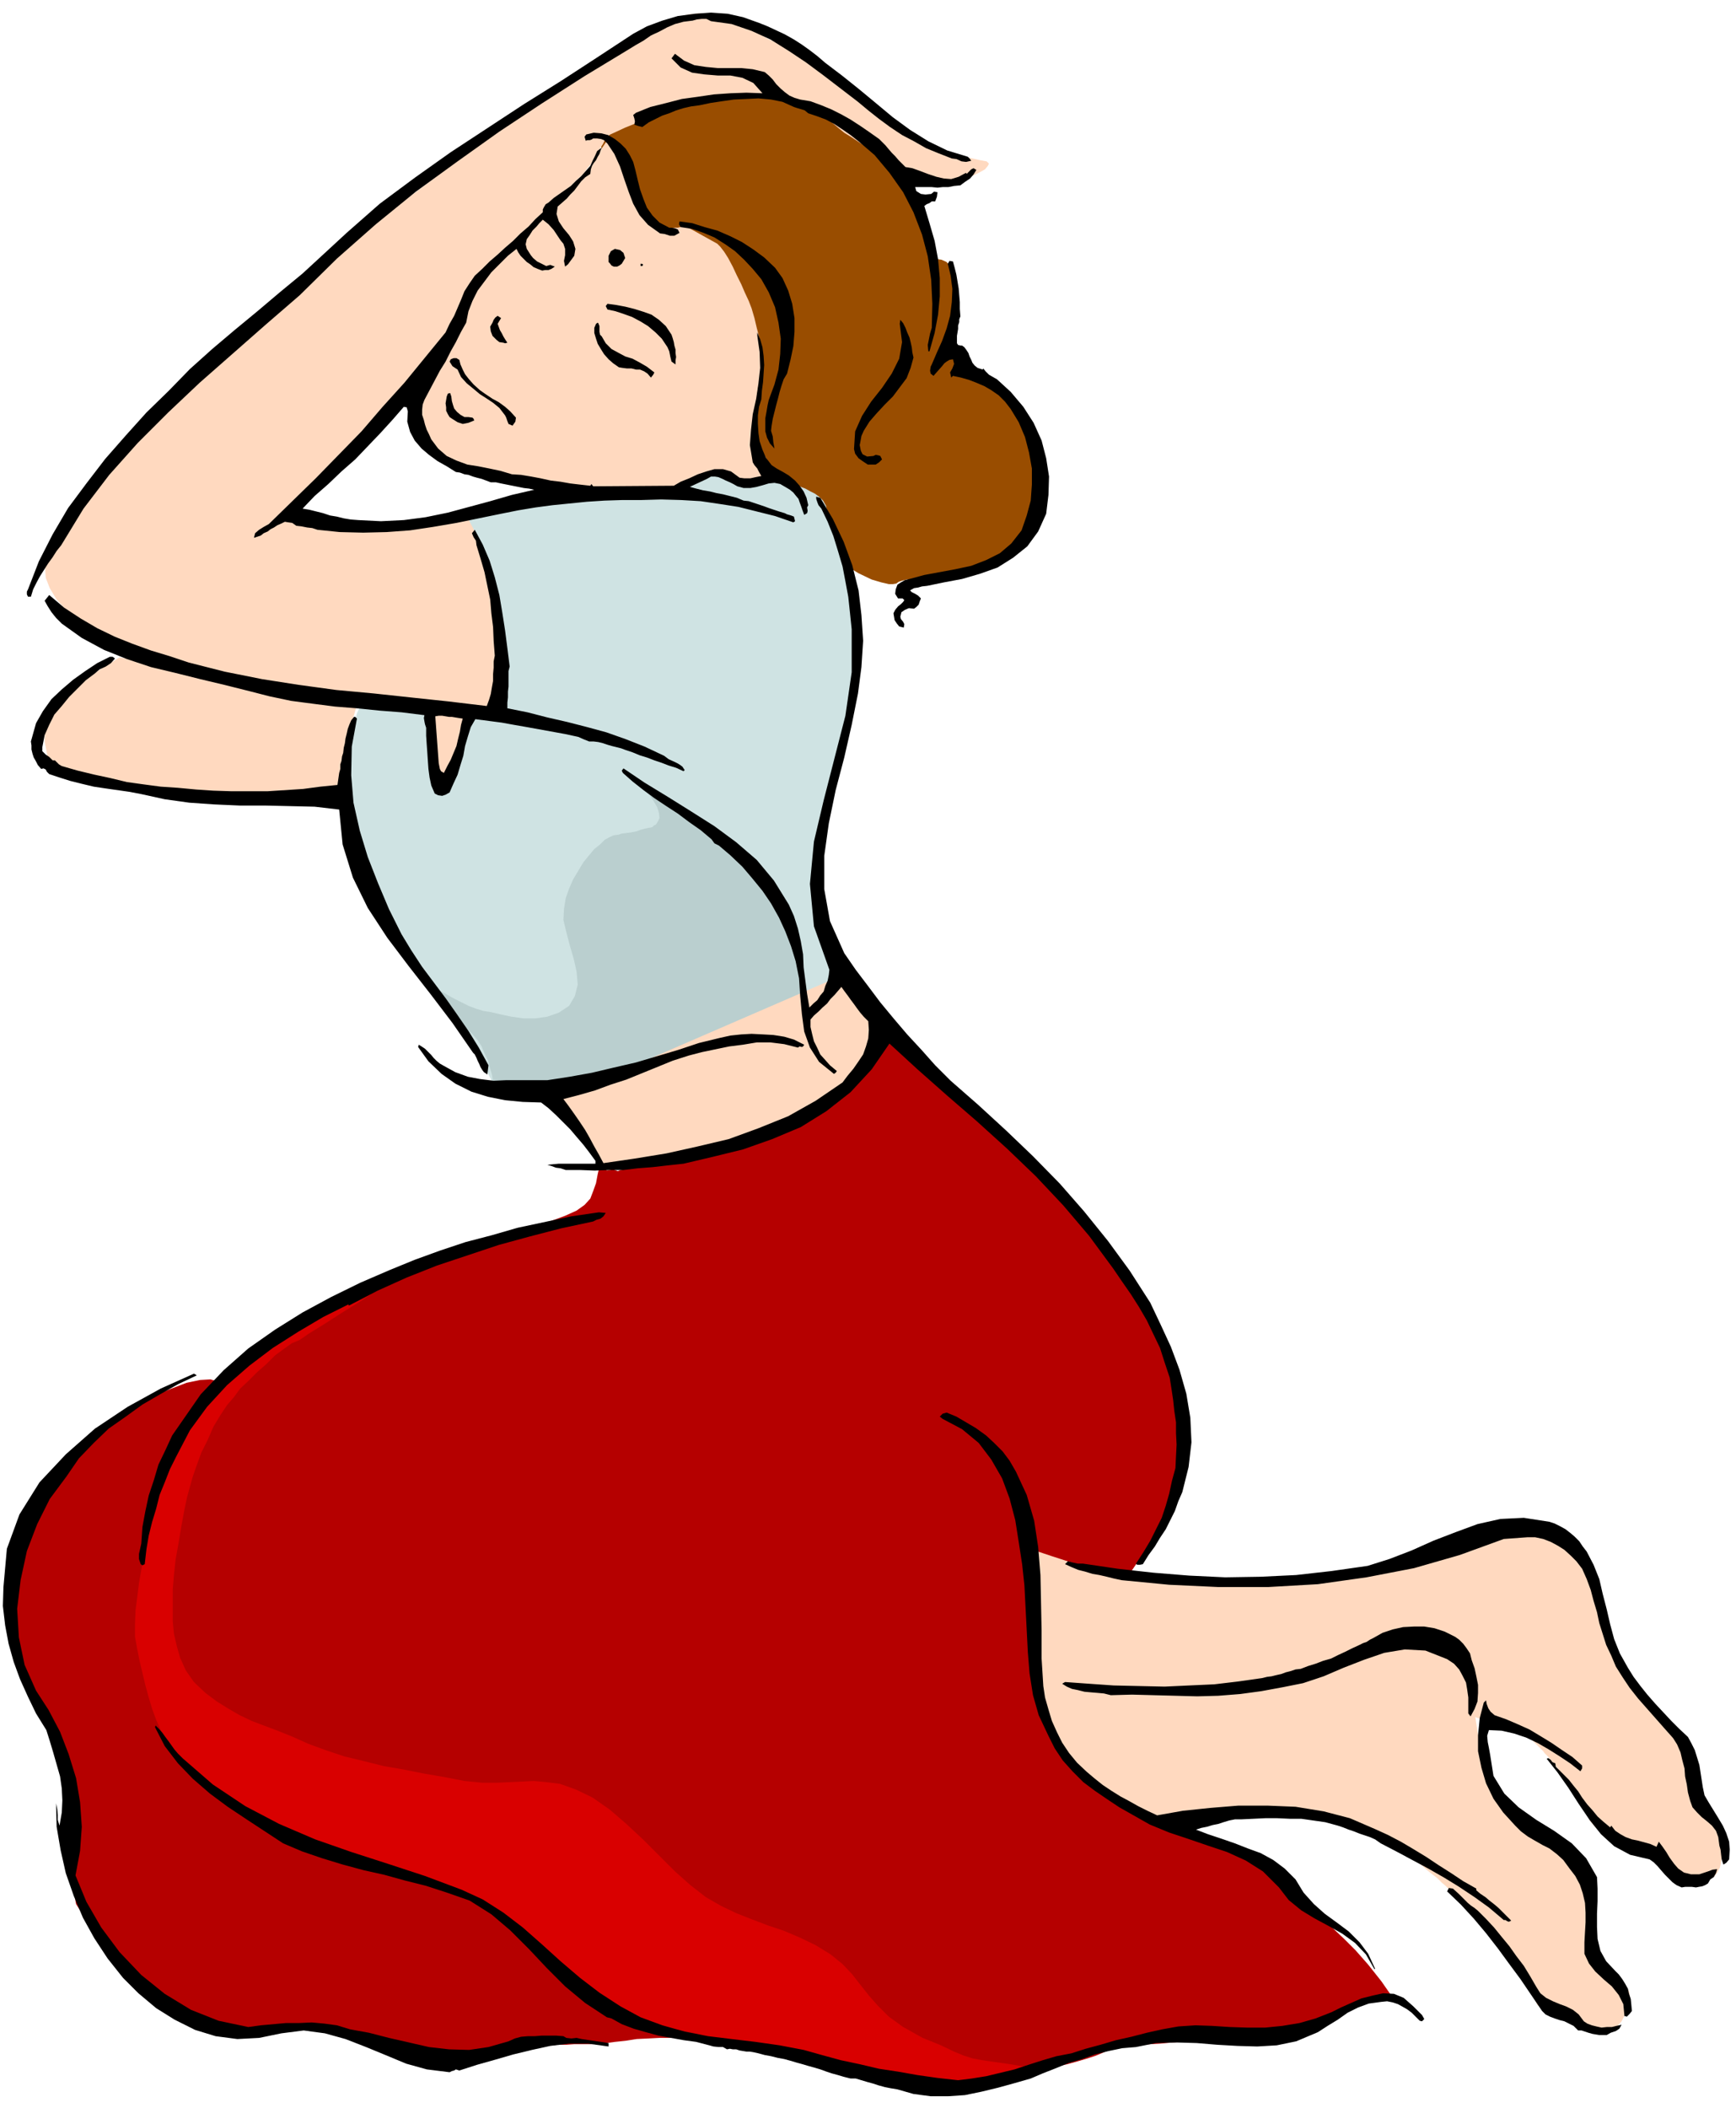 <svg xmlns="http://www.w3.org/2000/svg" width="490.455" height="595.327" fill-rule="evenodd" stroke-linecap="round" preserveAspectRatio="none" viewBox="0 0 3035 3684"><style>.pen1{stroke:none}.brush2{fill:#ffd9bf}.brush7{fill:#000}</style><path d="m1044 231 45-18 43-14 37-11 33-7 27-6 24-2 18-2h12l9-2 13-1 16-2h39l23 4 25 7 27 11 24 12 22 12 18 12 16 13 12 11 11 11 8 10 7 11 5 9 8 12 8 12 9 12 7 11 8 11 6 10 4 9 2 9 4 12 4 14 5 16 4 13 5 12 2 7 2 4h3l7 1 9 4 7 9 2 5 2 9 1 9 2 11 1 10 1 11v20l-2 8-2 8-2 8-1 8-2 7-2 7-2 7-2 7-1 4 2 4 5 2 6 3 5 1 6 1 4 2 2 3v29l26 11 22 12 17 12 15 12 10 10 8 11 5 9 4 9 2 8 4 9 5 11 6 13 4 13 4 15 2 15 1 17-2 16-2 17-4 16-3 17-6 14-6 14-7 10-7 8-10 5-9 6-10 5-9 6-11 5-10 6-11 5-11 5-12 4-12 4-12 3-11 3-14 2-13 2-15 1-14 1h-14l-8 2-6 2-4 3-6 1h-7l-13-3-17-5-23-11-23-14-24-17-21-17-20-17-14-14-10-10-3-3-204-176-138-503z" class="pen1" style="fill:#994d00"/><path d="m1800 2702 41 14 40 13 37 10 34 9 29 5 25 5 18 2 12 2h28l22 1 24 2h23l22 1 17 1 11 1 8-1 15-1 16-2 20-1 18-2 17-1 13-1h8l7-1 16-1 19-2 23-2 22-2 19-2 15-3 8-1 5-3 12-3 15-5 18-4 18-6 19-6 17-7 14-7 13-8 16-5 17-6 18-3 17-3 17-2 14-1h21l11 1 9 2 11 3 9 3 10 6 8 5 8 8 6 7 8 9 8 9 9 9 6 9 7 9 5 10 3 10v10l3 13 2 13 3 14 3 13 3 13 3 10 3 9 2 8 6 11 7 11 8 14 7 11 6 10 5 7 2 3 1 1 4 5 6 6 8 9 7 8 7 8 6 6 4 6 2 4 6 6 6 8 8 8 6 7 6 6 4 5 2 2 2 2 5 7 2 4 3 6 2 6 1 7v26l1 11v9l1 9v5l1 3 23 26 3 3 8 8 4 4 4 6 2 5 2 5v8l2 9v4l1 6 1 5 1 6-1 5v9l-1 9-2 10-4 8-6 8-8 5-9 3-12-1h-9l-8-2-6-1-6-4-6-3-6-4-5-5-7-7-5-7-6-6-3-5-6-9-2-3-2-1h-4l-6-1-7-1-10-2-9-2-10-3-9-2-11-4-9-5-10-5-8-5-9-6-5-6-5-6-1-3-3-6-3-7-4-9-4-7-5-9-4-6-3-4v-1l-3-4-6-8-5-6-3-5-5-6-3-5-5-7-5-6-6-6-3-5-8-8-2-3-2-2-3-3-6-6-5-5-7-7-6-5-6-5-3-1-5-3-8-2-10-3-10-3-11-3-8-2-6-2h-2l-109-40-190 9-429 17-103-75-41-112 72-106z" class="pen1 brush2"/><path d="m1812 2926 52 12 48 10 42 6 36 4 30 1 26 1 19-2 14-1 14-3 20-1 24-2 27-1 26-4 26-3 23-5 19-6 15-8 15-8 15-8 15-6 14-6 15-5 13-4 13-1 14-3 20-4 24-6 26-4 24-4h23l18 3 12 9 7 11 7 12 6 12 7 13 5 11 4 10 2 8 2 6v5l1 8 1 9 2 12 2 12 2 13 2 12 2 13 1 12 4 16 5 17 6 18 6 15 6 14 6 11 6 6 4 4 8 7 9 9 10 10 9 8 9 9 8 6 6 5 6 2 9 4 11 6 13 6 11 6 12 7 8 6 5 6 2 5 3 9 3 10 4 13 2 12 3 12 2 11 1 11-1 9-1 12-1 12v46l3 7 6 9 10 11 5 4 5 5 5 4 6 5 4 2 6 3 5 3 5 3 3 3 4 5 1 6 1 9-3 8-3 10-4 10-5 10-7 8-8 6-10 4-9 2-11-3-10-4-10-5-9-5-9-6-8-5-7-5-5-2-7-3-6-1-7-1-6-1-7-2-6-2-5-3-2-4-4-8-5-9-8-12-7-12-9-14-7-12-7-11-5-8-6-9-7-10-8-11-8-11-10-12-9-10-8-9-7-6-7-6-6-5-6-6-5-4-8-8-2-2-2-2-3-3-5-5-6-5-8-8-9-7-10-8-9-8-12-9-11-9-11-8-10-7-11-8-9-6-10-5-7-3-9-5-11-5-12-5-12-5-14-6-12-3-12-3h-10l-12-1h-39l-15-1h-13l-13-1h-11l-12-2-10-1h-97l-14 2h-14l-11 2-9 2-6 3-8 1-10 2-14 1-14 1-15-1h-14l-11-2-6-2-9-9-15-14-19-20-21-21-22-22-18-19-14-15-6-7-4-7-4-11-5-15-5-16-6-17-4-13-3-10v-3l23-31z" class="pen1 brush2"/><path d="m1552 1809-20 27-16 24-15 21-13 19-15 16-15 15-18 12-19 12-24 8-23 9-24 8-24 7-23 6-20 6-17 5-13 5-17 4-24 6-29 6-29 7-29 5-23 5-17 3-5 2-31-12-4 17-3 16-5 14-5 13-10 11-14 10-20 9-27 10-33 8-33 8-34 9-34 10-35 11-34 13-33 15-32 18-35 18-37 19-39 19-37 19-36 17-31 18-26 16-16 16-13 12-11 11-10 7-7 7-7 3-3 4-3 1v1l-14-4-18 1-24 5-26 10-30 12-32 18-33 21-34 25-32 25-26 25-22 23-16 24-13 21-10 20-7 18-4 17-6 16-6 23-6 25-5 26-5 25-2 22v17l3 11 3 7 5 13 4 14 5 18 4 16 5 17 6 14 6 12 6 8 6 12 7 11 8 15 7 14 7 15 6 16 7 16 4 16 4 18 2 18 3 19v18l1 19v17l1 17v17l1 20 2 21 3 21 2 18 2 15 1 10 1 5 15 24 19 24 21 23 23 23 22 20 21 20 19 18 17 16 14 12 16 12 15 9 18 8 17 5 19 4 18 3 21 1 19-1 20-1 19-2 19-1 17-1h17l15 2 16 4 14 4 18 5 18 6 21 6 20 6 20 6 20 6 19 7 17 3 20 2h41l17-3 16-2 11-3 8-1 4-2 4-1 5-1 7-1 7-2 11-1 13-2 18-1 18-3 19-2 17-2h17l14-1h34l8-1 14-1 15-2 19-2 19-3 21-1 19-1h36l21 1 20 2 21 3 19 3 18 3 14 3 12 4 12 3 22 6 26 8 30 8 28 7 25 7 19 5 11 2h9l18 2 25 2 30 3 28 2 28 3 22 2 16 1 11-1 17-1 20-3 21-2 19-4 20-3 16-3 14-2 11-4 16-3 18-4 20-4 18-5 17-5 15-5 12-5 13-6 23-4 30-4 34-2 33-3 33-1 27-2 22-1 15-2 16-1 15-1h16l13-1h12l11-1 9-1 7-3 10-3 10-4 12-4 10-5 11-3 9-4 8-1 5-3 6-4 7-5 7-4 6-6 7-4 7-3 8-2 8-2 9-1 9-1h32l-23-33-23-29-22-25-20-20-18-17-13-12-9-7-3-2-3-3-5-6-8-9-8-9-11-11-9-10-8-9-5-5-6-6-6-5-8-6-8-6-10-6-9-5-10-5-8-3-11-5-13-5-15-6-14-6-16-7-15-5-14-4h-10l-13-3-16-5-19-8-18-7-18-9-14-7-10-6-3-1-3-3-6-6-9-9-10-9-12-11-11-10-11-9-7-5-9-7-8-9-9-13-9-12-9-14-8-12-6-11-3-6-4-9-4-13-5-16-4-16-5-17-3-13-2-9v-156l-12-62 42 14 37 12 30 8 25 6 18 3 14 2h8l3 1 34-50 25-42 16-37 11-30 4-24 2-17v-14l-11-88-15-71-19-58-18-44-19-33-15-21-11-12-3-3-92-111-50-47-43-41-38-35-31-29-25-23-18-16-11-10-3-3-25-20-19-16-16-15-12-11-10-10-6-7-4-4v-1z" class="pen1" style="fill:#b50000"/><path d="m716 2219-48 22-42 21-38 18-33 17-30 15-26 15-22 13-18 14-17 12-15 12-14 12-12 12-12 12-12 13-11 14-11 16-12 15-11 17-11 15-9 17-10 16-7 16-6 15-3 16-4 13-4 14-4 13-4 15-5 13-4 16-3 16-3 19-4 19-4 22-4 23-3 24-3 23-1 24v23l4 22 4 20 5 21 5 21 6 22 6 20 7 19 8 18 9 16 10 14 15 17 17 16 19 17 17 14 17 14 13 11 11 8 10 6 17 10 20 10 24 12 23 11 23 11 18 9 14 8 11 5 17 6 19 5 21 6 19 4 18 4 15 4 11 4 8 3 14 5 16 5 18 6 16 4 15 5 12 4 8 3 6 2 9 3 11 5 14 7 13 7 13 8 12 9 10 9 8 8 9 9 10 10 10 11 9 9 10 10 10 9 11 10 10 8 12 11 12 12 14 12 12 10 13 11 11 9 12 8 10 5 12 6 12 5 14 6 11 4 10 4 9 2 6 2h6l9 1 11 1 15 3 15 3 15 3 14 4 15 5 14 3 18 3 20 3 22 4 21 2 21 3 20 3 18 5 15 4 16 5 16 6 17 6 17 5 18 6 18 5 21 5 19 4 20 4 18 4 18 4 15 2 13 3 11 2 8 1 10-2 20-5 24-6 27-7 25-8 22-6 15-4 7-1-39-7-28-4-21-3-16-3-16-5-17-7-23-11-32-13-34-19-25-18-19-19-16-18-15-19-14-18-17-18-21-17-26-16-27-13-28-12-27-9-29-11-28-11-27-13-26-15-27-21-27-24-28-28-27-27-30-28-29-25-30-21-29-14-28-10-24-3-22-2-19 1-22 1-23 1h-26l-31-3-36-7-35-6-35-7-35-6-36-9-33-8-33-11-30-11-29-13-25-10-24-9-21-8-21-10-19-11-21-13-20-15-20-19-14-20-10-22-6-21-5-22-2-21v-56l2-24 3-28 5-28 5-30 5-27 5-24 5-18 5-18 7-20 8-22 11-22 10-23 12-20 12-18 12-14 11-15 15-14 15-15 16-14 15-15 15-11 14-10 14-6 16-11 26-16 31-20 34-21 31-21 28-17 18-13 8-4z" class="pen1" style="fill:#d90000"/><path d="m819 898 15-6 18-4 18-4 21-3 20-3 20-2 18-1h17l21-1 31-1 36-2 40-2 37-3 32-1 21-1h9l15-23 1-2 4-2 5-4 8-3 7-4 8-2 7-2 6 2 4 2 6 3 7 4 8 5 6 3 7 4 6 2 5 2 3-1 5-1 5-1h6l5-2 6-1 5-2h5l3-2 6-1 6-2h13l7 1 6 3 5 4 4 3 7 4 8 3 9 5 8 4 8 6 6 6 5 9 2 9 5 13 5 15 7 19 6 19 6 22 5 23 4 24 2 23 3 23 3 22 4 23 1 21 1 22-2 20-3 21-7 22-7 27-7 29-6 31-7 28-6 25-5 19-2 12-3 10-3 17-3 22-3 25-3 25-2 24-1 20 1 15v10l2 12 1 12 3 12 2 11 3 12 3 10 3 10 3 8 4 11 4 11 5 11 3 9 3 8 2 5 2 3-12 14-11 15-11 11-8 12-8 8-6 6-4 4v2l-1 11 1 10 1 8 3 7 4 7 3 3-29-7-26-5-25-4-21-1-21-1-18 3-17 5-15 7-18 6-18 7-19 6-19 7-20 4-17 5-15 4-12 5-13 2-12 3-13 3-13 3-13 2-12 3-12 2-10 2h-12l-11 1-14 1-12 1h-14l-11 1h-9l-6 1h-28l-10 1h-10l-8 1h-5l-2 1-14-28-13-26-15-25-14-21-14-20-10-15-9-12-4-5-6-8-10-14-13-19-13-20-15-23-14-20-11-20-7-14-7-15-7-16-8-19-8-18-9-19-7-18-7-18-4-15-5-15-3-14-3-14-2-13-2-14-1-14-2-16v-15l-1-18 1-15 1-15 3-12 2-12 3-9 3-9 3-5 3-11 8-18 8-25 11-25 9-26 9-22 6-15 3-5 141-213z" class="pen1" style="fill:#cfe3e3"/><path d="m1113 1364 23 15 25 16 25 15 25 17 22 14 20 15 17 13 15 13 12 11 13 14 12 15 13 16 11 14 10 15 7 13 6 12 3 8 4 9 4 8 5 9 4 9 4 9 2 10 3 12v11l1 12 1 12 1 12v10l1 11v9l1 9v8l2 11 2 11 3 12 2 10 3 9 2 6 1 3v11l-48-8-35-4-27-3h-20l-17 1-15 3-17 3-20 5-23 4-18 6-17 5-13 6-14 5-12 6-12 4-12 4-13 3-9 4-9 3-9 5-10 3-11 3-14 2-17 3h-19l-15 2h-13l-10 2h-10l-8 1h-6l-5 1h-55l-3-12-2-12-4-13-3-12-6-12-5-12-7-11-7-8-11-11-13-14-14-15-14-14-12-14-9-11-4-7h2l6 2 9 5 11 6 14 8 12 6 14 7 13 5 13 4 13 2 17 4 19 4 21 3h21l21-3 20-7 18-12 10-17 5-20-2-23-5-22-7-24-6-23-5-21 1-19 3-19 6-17 7-16 9-15 9-15 9-11 10-12 10-8 8-8 9-5 7-3 8-1 6-2 8-1 8-1 10-2 8-3 8-2 5-1 6-1 3-3 4-2 3-5 3-6-1-9-3-10-7-12-7-10-9-11-7-7-5-6-1-1z" class="pen1" style="fill:#bacfcf"/><path d="m978 1919 7 13 8 13 8 11 8 11 6 8 7 8 5 7 5 7 3 6 4 8 5 8 5 8 4 7 4 6 2 4 2 2 92-19 74-15 57-12 44-9 31-9 23-7 15-8 12-7 10-10 13-10 14-10 14-10 13-11 12-10 9-11 7-9 4-12 6-11 6-11 7-11 4-10 5-8 3-5 2-1v-26l-71-77-489 212zM814 898l-52 9-40 7-31 4-22 3h-32l-14-1-14-1-18-4-17-3-18-4-17-4-15-4-11-3-8-2h-2v-1l4-1 4-3 6-2 5-4 6-4 4-5 5-5 5-9 10-12 12-15 16-14 15-17 15-15 15-14 13-11 11-13 13-14 14-16 15-15 13-16 13-14 10-12 9-9 6-10 9-11 9-14 10-14 9-15 10-14 8-13 8-10 6-12 7-11 6-12 8-11 7-12 7-8 5-7 6-4 3-5 6-5 5-7 7-6 7-9 9-9 9-10 11-10 9-12 10-11 9-11 8-9 6-9 5-6 3-4 2-1 17-15 15-12 12-12 10-9 7-10 6-7 4-6 4-4 2-6 3-6 4-7 4-6 3-6 3-5 2-4h2l3-2 11-5 15-7 20-8 21-9 22-8 21-8 19-5 16-5 17-4 18-4 18-3 16-3 15-2h13l11 1 11 1 17 5 21 6 23 8 21 7 20 9 15 8 10 8 7 6 11 9 13 8 15 10 13 8 13 8 8 6 6 5 2 3 5 5 5 6 6 6 4 5 5 5 3 3 2 2h7l7 1h21l8 1h7l9 1h10l10 2h18l8-1 7-2 6-4 9-4 10-5 9-5 5-6 2-4-4-4-11-2-18-4-18-4-18-6-17-6-16-6-13-6-10-5-5-3-9-8-16-13-21-17-23-18-23-19-20-15-14-11-4-3-5-3-10-7-16-10-17-10-20-12-16-9-14-7-8-2-9-3-11-5-14-8-15-7-16-9-14-7-12-6-7-1-7-2-8-2-12-3h-15l-19 2-24 7-30 13-34 22-41 25-41 26-40 24-36 23-33 19-27 17-21 14-12 10-16 12-25 21-32 26-35 29-36 27-32 23-25 16-14 7-14 5-22 17-28 23-30 28-31 28-28 27-23 21-14 15-15 11-20 19-24 22-25 26-25 23-22 22-17 16-10 11-13 11-21 22-28 29-28 34-30 32-25 30-18 22-7 13-4 7-6 10-7 12-7 14-8 12-6 11-4 8-1 3-2 1-3 5-4 8-1 12 1 14 7 18 12 20 21 23 27 21 32 20 34 18 35 15 31 11 29 9 21 6 13 3 11 1 17 4 21 6 25 6 24 5 25 6 22 4 19 3h15l15 3 16 3 18 4 17 2 18 3 19 2 20 3h18l19 1 17 1 18 1h29l13 1 12 2h11l15 2 14 1 15 2 13 1 11 1 8 1 3 1 10-75 2-66-8-59-10-50-14-42-13-29-10-19-3-6z" class="pen1 brush2"/><path d="m209 1149-28 17-25 17-22 15-18 14-15 12-11 12-8 11-2 11-2 10v28l3 15 2 13 4 12 6 8 7 6 10 2 15 3 18 3 21 3 21 3 22 3 20 3 17 3 16 2 20 4 22 3 23 5 22 3 22 4 19 1 17 1 14-2 17-1h96l8-1 12-1 11-2 12-2 9-3 9-2 5-1h3v-30l3-28 4-26 6-23 4-21 4-14 3-10 2-3-418-77zm852-903-10 15-7 12-6 10-6 10-6 8-5 7-6 7-6 8-9 6-8 7-8 5-7 5-8 3-5 3-4 2v1l2-2 4-1h-1v3l-4 5-6 9-10 9-10 11-11 11-9 12-10 9-8 10-7 8-5 8-6 5-7 6-8 6-8 6-9 6-8 8-7 7-4 8-6 8-5 10-6 12-6 13-7 11-5 12-5 11-3 9-5 8-5 10-7 12-6 12-7 11-6 11-5 9-2 7-3 5-2 8-2 9-1 10-2 9v9l-1 8 2 8 1 6 3 9 3 8 5 9 4 7 4 8 4 5 5 6 4 3 8 4 9 4 12 5 11 4 11 4 9 2 8 3h5l7 2 9 2 10 3 9 2 12 4 12 4 13 6 12 4 15 5 14 3 14 3 12 1 12 2 10 1 9 1h187l6-10 10-7 10-7 12-4 10-4 10-1 8-1 6 2 9 4 11 5 5 2 6 2 6 1 6 1 5-1 9-1 9-2 10-1 8-2 7-1 5-1h2l-19-21-13-23-8-24-3-23-2-24 2-21 2-20 4-16 1-17 1-17-1-19-2-18-5-19-4-17-5-17-5-13-7-15-6-14-8-16-7-15-8-15-7-11-7-9-5-5-9-5-9-5-9-5-9-5-9-5-6-3-5-2h-5l-8 2h-6l-5 1-6 1-6 1-8-2-7-4-7-7-6-7-7-9-5-9-4-8-2-6-4-9-4-12-5-13-4-13-6-14-3-10-3-7v-2l-26-23z" class="pen1 brush2"/><path d="m1443 110 29 22 30 24 29 24 30 25 30 22 32 20 33 16 36 11 3 3 3 4-9 2-8-1-9-4-8-1-23-9-22-9-21-12-21-11-21-14-19-14-19-15-18-15-30-23-30-23-31-23-30-20-32-20-33-15-35-12-36-5-8-4h-8l-9 1-7 2-16 2-15 4-14 6-13 7-15 7-13 9-14 8-13 8-76 46-75 48-74 49-73 52-73 53-70 57-68 60-65 64-59 51-58 51-58 51-55 52-53 53-50 56-45 59-39 64-8 10-7 11-8 11-7 11-7 11-6 11-6 12-4 13h-5l-2-4v-5l2-4 19-49 24-47 27-46 32-43 33-43 36-41 36-40 39-38 37-38 39-35 39-33 40-33 39-33 40-33 38-35 39-36 58-51 62-46 62-44 64-42 64-42 64-40 63-41 64-42 24-13 27-10 27-8 30-4 28-2 29 2 27 6 28 10 15 6 15 7 15 7 16 9 14 9 14 10 13 10 14 12z" class="pen1 brush7"/><path d="m1337 126 7 6 7 7 6 8 8 8 7 6 8 6 9 4 10 3 18 3 19 7 17 7 18 9 16 9 17 11 16 11 17 12 5 5 6 6 5 6 6 7 6 6 6 7 6 6 6 6 12 2 14 5 13 5 15 5 13 3 13 1 13-4 13-7 1 2 4-4 4-4 4-2 5 3-5 8-6 7-9 6-8 6-11 1-10 2h-10l-9 1-10-1h-29l2 7 8 5 8 1 10-1 5-4 6 1-1 8-3 8h-6l-4 3-5 2-4 3 9 30 9 31 6 32 3 33v32l-3 32-6 32-9 32h-2l-1-11 2-10 2-10 3-10 1-42-2-42-6-41-10-38-15-39-18-35-24-34-26-31-14-12-14-12-14-11-13-9-15-10-15-8-16-6-15-5-6-5-6-2-7-2-6-2-20-9-20-4-22-2-21 1-22 1-21 3-20 3-19 4-15 2-13 3-13 4-12 5-12 4-12 6-12 6-11 8-8-2-6-2 1-6-1-5-2-6 5-4 25-10 28-7 27-7 29-4 27-4 29-2 28-1 28 1-16-18-19-9-21-4h-22l-24-2-21-3-20-9-16-16 6-8 16 12 18 8 20 3 21 2h41l20 2 21 5zm-230 157 4 15 4 17 4 16 6 17 6 15 10 14 12 12 17 9h4l6 1 5 2 3 6-9 5h-8l-9-3-8-1-21-15-15-17-11-20-8-21-8-23-7-21-10-22-12-18-6-6-5-2-7-1h-7l-3 2-3 1h-4l-3 1-2-7 3-4 13-3 13 1 12 3 12 7 10 8 9 9 7 11 6 12zm248 185 13 18 10 22 7 23 4 25v24l-2 25-5 24-6 24-6 10-4 12-3 10-3 12-3 11-3 12-3 12-2 12-1 9 3 10 1 10 2 11-8-9-5-10-3-11v-23l2-11 2-12 2-9 10-27 7-26 3-27 1-27-4-28-6-27-11-26-13-23-15-18-15-16-16-15-17-12-19-12-19-8-20-7-20-3-3-5 1-5 22 3 22 7 22 6 23 10 20 10 20 13 19 14 19 18zm-262-17-3 5-3 5-4 3-4 2h-6l-4-2-3-4-2-2v-11l4-8 7-4 9 2 6 5 3 9z" class="pen1 brush7"/><path d="m1666 457 3 11 3 12 2 12 2 12 1 12 1 12v12l1 13-2 5v5l-2 6v6l-1 6-1 6v13l2 3 4 1h3l4 3 3 4 4 6 2 6 3 6 2 5 4 5 5 4 9 3 1-2 4 5 6 6 7 4 7 4 24 22 22 26 18 28 14 31 8 31 5 32-1 32-4 33-14 31-19 26-25 20-27 17-31 11-31 9-32 6-29 6-9 1-7 2-7 1-7 4 3 3 6 3 5 3 5 5-2 5-2 6-4 4-4 3-9-1-7 3-6 4-2 8 1 4 4 5 2 4-1 6-8-2-4-5-4-6-1-6-1-6 3-6 5-6 5-4 4-4 2-3-3-3h-8l-5-8 1-8 3-8 6-4 7-4 8-2 26-7 27-5 27-5 28-6 26-10 24-12 20-17 18-23 9-26 7-26 2-28v-28l-5-28-7-27-11-26-14-23-10-13-11-11-13-9-12-7-14-6-13-5-14-4-14-3-3 3-2-9 4-7 3-8-2-8-6 1-5 3-4 3-4 5-8 9-7 8-5-4-1-5 1-7 2-4 9-21 9-20 8-22 6-22 3-24 1-23-3-23-5-21 3-5 6 1zm-542 5v1l-1 2h-3v-4h2l2 1zm50 123 2 6 2 7 1 6 2 7v6l1 7-1 6v7l-7-5-2-8-2-10-3-7-10-15-11-11-13-11-13-8-15-8-14-5-15-5-14-3-3-6 3-4 15 2 16 3 16 4 16 5 14 5 13 9 12 11 10 15zm-298-29-6 10 4 11 3 5 3 6 3 5 4 6-4 1-3-1-7-1-5-4-7-7-3-8-1-8 4-7 2-5 3-4 4-3 6 4zm721 69-5 18-7 18-12 16-12 16-14 14-14 15-13 15-10 16-4 9-2 11-1 5 1 5 1 5 3 6 8 4 11-1 4-2 5 1 3 1 3 6-5 5-6 4h-14l-9-6-7-5-6-8-2-8 2-31 12-27 16-25 19-24 17-25 13-26 5-29-4-32 1-7 5 6 4 8 3 8 4 9 2 8 2 9 1 9 2 9zm-545-37 7 12 10 10 11 6 13 7 13 4 13 7 12 7 13 10-2 4-4 5-6-7-6-4-7-3h-7l-8-2h-8l-8-1-6-1-10-7-8-7-8-9-5-8-6-10-3-9-3-10v-9l3-7 3-2 1 1 2 5v10l1 5 3 3zm-232 75 8 9 11 10 10 7 12 8 11 6 11 8 9 8 10 11-1 7-5 7-7-3-2-5-2-6-2-4-10-13-11-9-12-8-11-7-12-10-11-9-10-11-6-13-9-6-5-8 2-4 5-2h5l5 3 2 8 4 9 4 8 7 9zm-28 45 2 6 5 6 6 5 7 4h7l7 1 2 2 1 3-10 4-10 2-9-3-8-5-6-4-3-5-3-6v-6l-1-7 1-6 1-6 2-5 4-1 2 6 1 8 2 7z" class="pen1 brush7"/><path d="m1413 883-3-13-5-11-7-10-8-9-11-9-10-6-11-6-9-6-10-13-6-14-5-15-2-14-1-16v-15l2-15 4-13 1-15 2-15 1-15 1-15-1-16-2-15-4-14-5-12v6l4 28 1 28-3 27-4 27-6 27-3 27-2 27 5 30 3 5 5 6 3 6 4 7-10 2-9 2h-11l-8-1-15-11-14-4h-15l-14 4-15 5-15 7-15 6-12 7-141 1-3-4-2 3-18-2-17-2-17-3-17-2-18-4-16-3-18-3-16-1-20-6-19-4-20-4-19-3-19-7-17-8-15-13-12-16-4-9-4-8-3-9-2-8-3-9v-9l1-9 3-8 9-17 9-17 9-17 10-16 9-18 9-16 9-18 9-16 4-20 7-18 9-18 12-16 12-16 14-14 15-15 15-12 3 6 4 6 5 5 6 6 6 4 6 5 7 3 8 3 5-1h6l5-2 6-4-8-3-7 2-8-4-8-4-7-6-4-5-7-11-2-8 2-9 5-7 5-8 7-7 5-6 6-6 10 8 9 10 4 6 4 6 4 6 5 6 3 9v11l-2 10 2 10 5-4 11-15 2-12-4-13-7-11-10-12-8-12-4-13 2-13 8-7 8-7 6-7 7-7 6-8 6-8 7-7 9-6 1-8 2-6 3-5 4-5 3-6 3-5 2-6 2-5-8 6-4 9-4 8-4 9-8 9-8 9-9 8-9 9-10 7-10 7-10 7-9 8-5 3-3 5-2 4v5l-13 12-12 13-14 12-13 13-14 12-13 12-14 12-13 13-13 12-9 13-9 14-6 15-6 14-6 14-8 14-7 15-36 44-36 44-38 42-37 43-40 41-40 41-41 40-41 40-9 5-8 5-7 6-2 8 6-2 6-2 5-4 7-3 5-4 6-3 6-4 7-3 6-3 6 1 7 1 7 5 9 1 10 2 9 1 9 3 39 4 41 1 41-1 41-3 40-6 41-7 39-8 39-8 30-6 30-5 30-4 30-3 30-3 31-2 31-1h33l35-1 35 1 34 2 34 5 32 5 32 8 32 8 32 11 3-2-2-8-5-2-7-2-4-2-10-3-9-3-9-3-8-3-9-3-9-3-9-3-9-1-12-5-12-3-12-3-11-2-12-3-12-2-12-3-11-3 30-14 7-4h7l6 1 7 3 6 3 7 3 6 3 7 4 11 3h12l11-2 11-3 10-3 10-1 10 2 12 7 5 3 6 5 4 5 5 6 2 6 3 8 2 6 3 8 5-3 1-4-1-6 2-4zm-787 26-13-1-12-2-12-3-12-2-12-4-12-3-12-3-12-2 21-22 24-21 23-22 24-21 22-23 22-23 21-23 20-23 5 1 2 7-1 18 5 18 8 15 12 14 13 11 15 11 16 9 16 10 7 1 8 3 7 1 8 3 7 2 8 2 8 3 8 3h9l9 2 10 2 10 2 10 2 10 2 9 1 9 2-39 9-38 11-37 10-37 10-39 8-38 5-40 2-40-2z" class="pen1 brush7"/><path d="m1434 870 22 37 19 40 15 41 11 44 5 43 3 45-3 46-6 46-11 55-13 57-15 57-12 58-8 57v58l10 56 25 56 20 29 22 29 21 28 24 29 23 27 25 27 24 27 27 27 48 42 49 45 47 45 47 48 42 48 42 52 38 52 36 56 18 38 18 39 15 40 12 42 7 42 2 43-5 43-11 44-7 16-6 17-8 16-8 16-10 15-9 15-11 15-10 16-5 1h-5l-2-2 13-20 12-20 10-20 10-20 7-21 6-21 5-23 6-22 1-21 1-20-1-20v-19l-3-20-2-19-3-20-3-19-9-27-8-25-12-25-11-23-14-24-14-22-16-23-15-22-42-57-45-53-48-51-50-48-53-48-52-45-52-46-49-45-31 45-37 40-42 33-45 28-50 21-51 18-53 13-51 12-28 3-26 3-26 2-25 3h-25l-25 1-26-1h-25l-9-3-8-1-8-3-7-2 9-1 11-1h64v-5l-11-15-10-13-12-14-11-13-13-13-12-12-13-12-13-10-32-1-31-3-30-6-29-9-28-14-24-17-23-22-18-25 1-4 5 3 6 4 5 5 6 6 4 5 5 5 6 5 7 4 20 11 22 8 21 4 24 3 22-1h72l39-6 39-7 38-9 39-9 37-11 37-11 36-12 37-9 18-4 19-2 18-1 20 1 18 1 19 3 17 5 18 9-2 3-2 1-4-1-3 2-24-6-24-3h-24l-24 4-24 3-24 5-24 5-23 6-28 9-27 11-27 11-27 11-28 9-27 10-28 8-27 7 9 12 10 14 9 13 10 15 8 14 8 15 8 14 8 15 55-8 55-9 54-12 55-13 52-19 52-21 48-27 47-32 9-12 10-12 9-13 8-12 5-14 4-14 1-15-1-15-8-8-6-7-6-8-5-7-6-8-5-7-6-8-5-7-6 7-6 7-7 7-6 8-8 7-7 7-8 7-6 7v13l3 13 3 12 6 12 5 11 9 10 8 9 12 10-2 3-3 2-26-21-16-25-10-28-4-30-3-32-2-31-6-30-8-26-10-26-11-24-14-25-15-22-18-22-17-20-21-20-20-17-8-4-5-7-19-16-20-14-20-15-20-13-21-14-19-14-19-15-17-15-2-4 3-4 37 25 41 25 40 25 41 26 38 28 36 31 30 36 26 42 9 20 7 22 5 22 4 23 1 23 3 23 3 23 4 24 7-7 7-6 5-8 6-7 3-10 4-9 2-10 1-9-27-76-7-74 7-74 17-72 19-74 19-74 11-76v-75l-3-29-3-28-5-27-5-26-8-27-8-26-10-25-11-23-5-6-2-5-2-6v-4l3 1 4 1z" class="pen1 brush7"/><path d="m891 1165-2 8v27l-1 9v10l-1 9v10l35 7 35 9 35 8 35 9 33 9 34 12 33 13 34 16 8 6 11 5 4 2 5 3 4 3 4 6-2 2-13-6-13-4-13-5-12-4-13-5-13-4-12-5-12-4-8-3-8-2-8-2-7-2-9-3-8-2-8-1h-8l-10-4-9-4-23-5-22-4-22-4-22-4-23-4-22-4-23-3-23-3-8 14-5 16-5 17-3 17-5 16-5 17-7 15-7 16-7 4-6 2-7-1-6-3-6-14-3-14-2-15-1-14-1-15-1-14-1-15v-14l-2-6-1-5-1-6 1-5-40-5-39-3-39-4-38-3-39-5-38-5-38-8-35-9-44-11-42-10-44-11-42-10-42-14-40-16-39-21-35-25-10-10-8-10-7-11-5-9 8-10 26 22 29 19 29 17 31 15 30 12 33 12 33 10 33 11 63 16 65 13 64 10 66 9 65 6 65 7 66 7 67 8 4-11 3-10 2-12 2-11v-12l1-11v-11l2-10-2-26-1-24-3-24-2-24-5-24-5-24-7-24-7-23-1-8-4-6-3-7 5-6 14 26 12 28 9 29 8 31 5 30 5 32 4 31 4 32z" class="pen1 brush7"/><path d="m201 1151-7 8-9 6-11 5-8 7-16 12-15 15-14 14-13 16-13 15-9 18-8 18-4 21v7l6 6 6 4 6 6h4l4 4 3 3 5 3 28 8 29 7 28 6 29 7 29 4 30 4 30 2 32 3 30 2 31 1h64l31-2 31-2 30-4 30-3 1-7 1-7 1-7 2-7v-8l2-6 1-8 2-6 1-9 2-8 1-8 2-8 2-9 3-8 3-7 5-6h2l3 3-9 49-1 50 4 48 11 49 14 46 18 46 19 45 22 44 17 28 19 29 21 28 21 28 19 27 20 29 18 29 17 31-2 16-6-4-3-4-3-5-2-5-3-6-2-5-3-6-3-3-36-52-38-50-39-50-37-49-34-52-26-53-18-58-6-61-43-5-43-1-44-1h-44l-45-2-43-3-43-6-41-9-21-4-21-3-21-3-20-3-21-5-20-5-19-6-18-6-4-4-2-4-4-2-4 1-6-7-3-6-4-7-2-6-2-8v-7l-1-7 2-7 7-25 12-21 15-21 18-17 20-17 21-15 21-14 22-11h5l4 3z" class="pen1 brush7"/><path d="m809 1256-3 11-2 12-3 12-3 13-5 12-5 12-6 11-6 12-5-3-2-4-1-5-1-5-6-82 6-1h6l6 1 6 1h5l6 1 6 1 7 1z" class="pen1 brush2"/><path d="m1059 2120-4 6-5 4-7 2-6 3-56 12-54 14-55 15-54 18-54 18-53 21-51 23-50 26-1-2-44 22-44 26-44 28-41 31-39 34-35 38-30 41-24 46-11 22-9 23-9 22-6 24-7 23-6 24-4 24-3 26-4 2-3-2-3-9v-9l2-9 2-9 2-29 5-27 6-28 9-27 8-27 12-25 12-26 16-23 34-49 40-42 43-38 47-33 48-30 50-27 51-25 51-22 44-18 44-16 45-15 46-12 45-13 47-10 47-10 48-7 12 1z" class="pen1 brush7"/><path d="m344 2404-32 15-32 18-31 18-29 21-30 21-26 25-26 27-22 32-29 39-22 44-18 47-11 51-6 50 3 50 10 48 20 45 22 34 20 38 15 39 13 42 7 42 3 43-3 42-8 43 19 46 26 45 32 43 38 40 41 33 46 28 48 19 52 11 22-3 22-2 22-2h23l22-1 22 2 22 3 23 7 33 6 35 9 35 8 35 8 35 4 35 1 34-5 35-10 11-5 11-3 12-1h12l12-1h25l13 1 5 3 9 1 9-1 9 2 47 7v6l-36-5h-33l-33 4-32 7-33 8-31 9-32 9-31 10-6-2-3 2-4 1-4 2-40-5-36-10-36-15-34-14-36-14-36-10-37-5-39 5-39 8-38 2-38-5-36-11-36-18-32-20-31-26-27-27-27-34-23-35-20-36-16-38-14-40-9-40-7-41-1-41 2 10 1 10v9l3 10 4-23 1-21-1-21-3-21-6-21-6-21-6-20-6-19-18-29-14-29-14-31-11-30-9-32-6-32-4-34 1-33 6-67 22-60 35-56 46-49 51-45 57-38 58-32 58-26 2 1 3 2zm1432 168 19 41 13 45 7 46 4 49 1 48 1 50v48l3 48 3 20 6 21 6 20 9 20 9 18 12 18 14 17 17 16 13 11 15 12 15 10 16 10 15 8 16 9 16 8 17 8 45-8 48-5 49-4h51l49 2 49 8 46 12 44 19 22 10 23 12 22 13 23 14 21 14 22 14 21 14 23 13v3l7 6 9 6 7 6 9 7 7 6 7 7 7 7 8 8-4 2-3-1-3-2h-3l-26-22-25-18-27-18-26-16-28-16-28-15-28-15-27-14-10-7-9-4-9-3-9-3-10-4-9-3-10-4-9-3-22-6-21-3-21-3h-20l-22-1h-21l-21 1-21 1h-11l-10 2-10 3-9 3-10 2-10 3-10 2-9 3 21 8 24 8 23 8 23 9 22 8 22 12 20 15 19 19 14 23 18 20 19 17 22 16 20 15 19 19 15 20 12 26-1 1-15-26-19-20-22-16-23-13-26-14-23-14-22-18-17-22-28-28-30-19-33-15-33-11-35-12-33-11-34-14-30-17-23-13-21-14-22-15-20-15-19-19-17-19-14-21-11-22-17-36-10-35-6-38-3-37-2-39-2-39-2-39-4-37-6-39-6-38-10-38-13-35-19-33-22-29-29-24-34-18-5-4 5-5 7-2 17 7 17 10 17 10 18 13 14 13 15 15 12 16 11 19z" class="pen1 brush7"/><path d="m2774 2712 12 23 10 25 6 26 7 27 6 26 7 26 10 25 14 25 10 16 12 16 12 15 14 16 14 15 14 15 14 14 15 14 6 11 6 12 4 13 4 13 2 13 2 13 2 13 3 14 7 12 8 13 8 13 9 15 6 13 5 15 1 14-1 17-5 6-5 3-3-9-1-8-1-9-2-7-2-15-4-11-7-9-8-7-10-8-8-8-8-9-4-11-4-15-2-14-3-14-1-14-4-15-3-13-6-14-7-11-16-18-15-17-15-17-15-17-15-19-12-18-12-19-8-19-9-19-6-19-6-19-4-19-6-20-5-19-7-19-8-18-10-13-10-10-11-10-11-7-13-7-13-5-14-3h-14l-41 3-77 28-80 23-83 16-85 12-87 5h-87l-86-4-83-8-14-3-12-3-13-3-12-2-13-4-12-3-12-5-11-5 5-5 8 2 9 2h9l61 9 63 7 62 5 63 3 62-1 62-3 62-7 63-9 38-12 39-15 38-17 39-15 38-14 40-9 41-2 45 7 9 3 10 5 9 5 9 7 7 6 8 8 6 9 7 9z" class="pen1 brush7"/><path d="m2570 2890 3 12 5 14 3 14 3 15v14l-1 15-5 13-7 13-4-5v-28l-2-14-2-12-6-12-6-11-9-10-12-8-38-15-36-2-36 6-35 12-36 14-35 15-36 12-35 7-38 7-37 5-38 3-37 1-38-1-38-1-38-1-37 1-12-3-11-1-12-1-11-1-12-3-10-2-9-4-8-5 5-3 42 3 43 3 44 1 45 1 43-2 44-2 42-5 42-6 8-2 8-1 8-2 9-2 8-3 8-2 9-3 9-1 13-5 13-4 13-5 14-4 12-6 13-6 12-6 13-6 6-3 6-2 6-4 6-3 16-9 18-6 18-4 19-1h18l18 3 18 6 18 9 7 5 7 7 6 8 6 9zm43 108 20 7 21 9 20 9 20 12 18 11 19 13 18 12 17 15v5l-3 5-18-14-18-12-19-12-19-11-21-10-21-7-22-5-22-1-3 10 1 11 2 10 2 11 6 38 19 31 25 24 31 22 31 19 31 22 25 26 19 33 1 20v22l-1 22v23l1 21 5 21 10 18 16 17 6 6 6 8 5 8 5 9 2 9 3 9 1 10 1 11-4 5-5 5-2-1h-2l-2-21-8-16-12-15-14-12-15-14-11-14-8-17v-20l1-18 1-17v-17l-1-17-4-17-5-15-8-15-10-13-11-15-11-10-13-10-12-6-14-8-12-7-12-9-10-10-21-23-17-24-13-27-8-27-6-29v-28l3-30 7-27 4-4 1 6 3 8 4 6 7 6zm-2294 75 53 46 57 38 59 31 63 27 63 22 65 21 64 21 64 24 37 17 36 23 34 26 34 30 32 29 34 29 34 26 37 24 35 19 38 14 39 11 41 8 41 5 42 5 42 6 42 8 32 9 33 9 33 7 34 8 33 5 34 6 35 5 36 4 24-3 25-4 25-6 25-6 24-8 25-8 24-7 26-5 25-8 26-7 27-8 27-6 27-7 27-6 28-5 30-2 29 1 31 2 30 1h32l30-3 30-5 28-8 28-11 16-8 18-8 18-8 20-5 18-4 19 1 17 7 17 15 5 5 5 5 5 5 4 7-4 4-4-1-7-7-7-7-8-6-7-4-9-5-9-3-10-2-10 1-22 3-19 7-18 9-17 12-18 11-17 11-19 8-19 8-34 7-34 2-35-1-35-2-36-3-35-1-36 1-35 7-24 2-24 5-24 6-22 8-24 7-22 9-23 9-21 9-28 8-29 8-29 7-29 6-30 2h-30l-30-4-28-8-12-2-10-2-11-3-9-3-11-3-10-3-10-3h-9l-12-3-10-3-11-3-9-3-11-4-10-3-11-3-10-3-11-3-10-3-11-3-11-2-12-3-11-2-11-3-9-2-6-1h-6l-6-1-6-1-6-2h-6l-5-1-5 1-7-4h-8l-9-1-7-2-23-6-22-3-22-4-22-4-22-6-21-6-21-8-18-10-8-2-38-25-35-29-32-32-31-33-33-33-33-28-38-24-40-14-37-12-36-9-36-10-36-8-37-10-36-11-35-12-33-14-32-21-32-21-33-22-31-23-30-26-26-27-23-30-17-33 1-3 6 6 6 7 5 7 6 8 5 7 5 7 6 7 8 8z" class="pen1 brush7"/><path d="m2743 3111 7 9 9 11 7 11 9 12 9 10 9 11 10 9 12 10 2-3 7 9 9 6 9 5 11 4 10 2 11 3 11 3 11 5 4-9 6 8 7 10 6 10 8 11 7 8 10 7 12 3h15l6-2 9-3 8-3 8-1-2 7-4 7-6 4-4 7-5 3-5 2-6 1-5 1-7-1h-12l-6 1-9-4-7-5-7-7-6-6-7-8-6-7-7-7-7-5-34-8-28-15-23-21-20-25-19-28-18-28-19-27-19-24 3-1 4 3 3 4 5 2 1 6 23 23zm-159 229 14 14 14 15 13 16 14 17 12 17 13 17 11 18 11 19 7 11 10 8 12 6 12 5 11 4 12 6 10 8 9 12 6 4 8 3 8 2 9 2 9-1h9l8-2 9-2-4 7-6 4-9 3-7 4h-13l-6-1-6-1-7-2-6-2-6-2h-6l-8-8-8-4-8-4-8-2-9-3-8-3-8-4-6-6-19-28-19-28-20-27-19-26-21-27-21-25-23-25-24-23 3-6 7 1 10 9 11 11 5 5 6 5 6 4 6 5z" class="pen1 brush7"/></svg>
